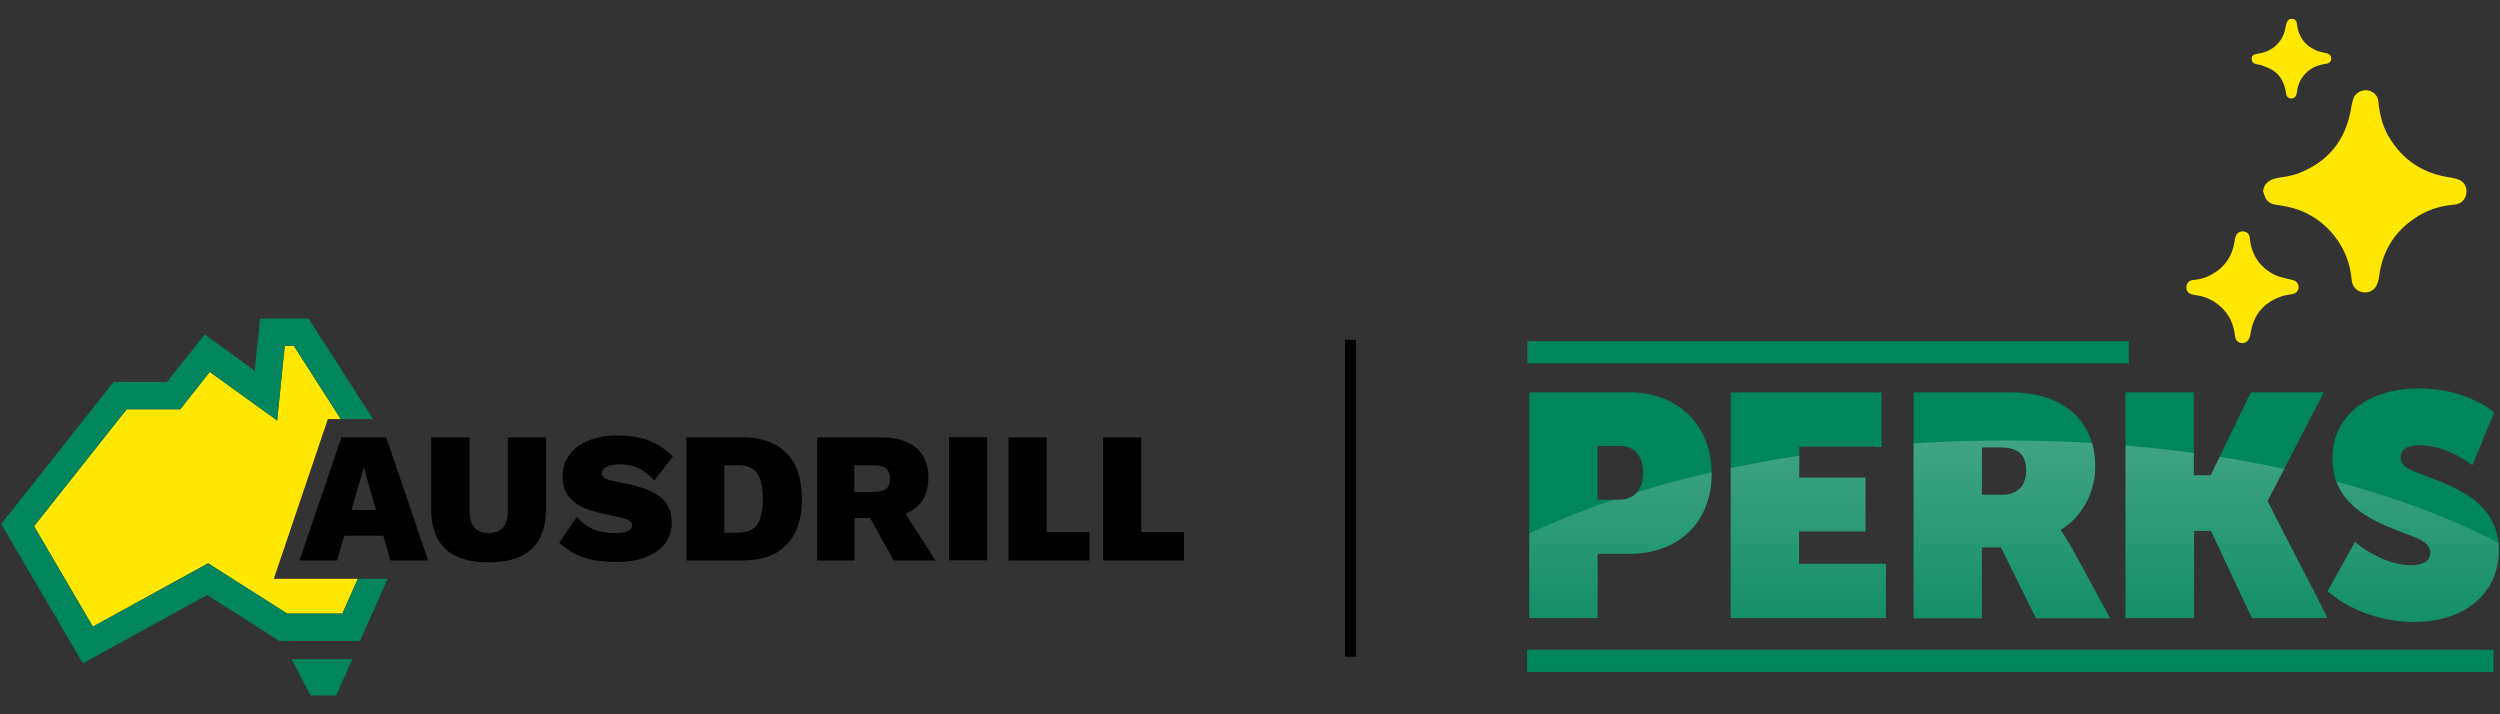 <?xml version="1.0" encoding="utf-8"?>
<!-- Generator: Adobe Illustrator 28.1.0, SVG Export Plug-In . SVG Version: 6.00 Build 0)  -->
<svg version="1.1" id="Reusable_Shopping_Bag" xmlns="http://www.w3.org/2000/svg" xmlns:xlink="http://www.w3.org/1999/xlink"
	 x="0px" y="0px" width="1050px" height="300px" viewBox="0 0 1050 300" style="enable-background:new 0 0 1050 300;"
	 xml:space="preserve">
<rect x="0" y="0" width="1050" height="300" fill="#333333" stroke="none"/>
<style type="text/css">
	.st0{fill:#00855D;}
	.st1{fill:#FFE700;}
	
		.st2{opacity:0.5;clip-path:url(#SVGID_00000036944337388702824190000010661058761667768253_);fill:url(#SVGID_00000118396756272969022380000015862141720494509451_);}
</style>
<g>
	<g>
		<path class="st0" d="M989.1,227.6c0,0,11,9.8,23.7,9.8c4.2,0,7.9-1.3,7.9-5.3c0-5-6.3-6.2-15.8-10.1
			c-12.1-4.9-25.3-12.3-25.3-29.4c0-18.2,15.2-29.5,36.5-29.5c19.9,0,31.5,10.1,31.5,10.1l-9.2,22.2c0,0-10.4-8.4-22-8.4
			c-4.3,0-8.1,1.1-8.1,5.1c0,4.6,5.6,5.8,13.3,8.8c12.9,5,27.9,11.9,27.9,30.3c0,16.6-12.6,30-35.7,30c-22.7,0-36.2-12.9-36.2-12.9
			L989.1,227.6z M892.8,259.6h28.7V223h7.1l17.2,36.6h31.7c-3.8-8.1-19.3-37.3-25.1-49.2l23.6-45.6h-30.7l-16.8,34.8h-7.1v-34.8
			h-28.7v94.9h0.1V259.6z M840.9,207.8c6.4,0,10.1-3.8,10.1-10.1c0-6-2.5-9.8-11.1-9.8h-7.5v19.9L840.9,207.8L840.9,207.8z
			 M803.8,164.8H845c20.8,0,35,11.3,35,31.2c0,10.9-5.6,21.1-14.4,26.5v0.3c0.3,0.5,2.1,2.9,4.1,6.5l16.6,30.4h-31.2l-14.7-29.8h-8
			v29.8h-28.7v-94.9H803.8z M726.9,259.6h65.2v-22.8h-36.5v-13.6h27.9v-22.6h-27.8v-13h34.6v-22.8h-63.4V259.6z M679.9,209.9
			c6.8,0,10.2-4.7,10.2-11.3c0-6.7-3.3-11.3-9.8-11.3H671v22.6H679.9z M642.4,164.8h42.1c20.5,0,34.4,14,34.4,34
			c0,20.5-13.9,33.8-34.4,33.8H671v27h-28.7v-94.8H642.4z"/>
	</g>
	<g>
		<polygon class="st1" points="150.3,243.1 143.8,257.7 120.6,257.7 87.4,236.6 39,263.2 14.3,221 53.2,171.9 75.7,171.9 
			88.1,156.2 116.4,176.6 119.6,145.2 123.4,145.2 143.1,176 137.7,176 115,243.1 		"/>
		<polygon class="st0" points="109.2,133.8 107,155.7 86,140.5 70.1,160.4 47.7,160.4 0.5,220.1 34.8,278.6 87,249.9 117.3,269.2 
			151.2,269.2 162.8,243.1 150.3,243.1 143.8,257.7 120.6,257.7 87.4,236.6 39,263.2 14.3,221 53.2,171.9 75.7,171.9 88.1,156.2 
			116.4,176.6 119.6,145.2 123.4,145.2 143.1,176 156.7,176 129.6,133.8 		"/>
		<polygon class="st0" points="122.5,276.8 130.4,292.1 141.2,292.1 148,276.8 		"/>
		<path d="M273.3,206.3c-3-1.4-7-2.6-12-3.5c-3-0.6-5.2-1.1-6.5-1.6c-1.3-0.5-2-1.2-2-2.2c0-1.2,0.6-2.2,1.9-2.9
			c1.2-0.7,3-1.1,5.2-1.1c3.1,0,5.8,0.5,8.2,1.6c2.4,1.1,4.6,2.8,6.7,5.2l7.8-10.1c-3.3-3.2-6.7-5.4-10.3-6.8c-3.6-1.3-7.8-2-12.8-2
			c-4.8,0-9,0.7-12.5,2.2s-6.2,3.5-8,6.1s-2.7,5.6-2.7,9c0,3.6,0.9,6.5,2.8,8.6c1.9,2.2,4.2,3.8,7.1,4.9c2.8,1.1,6.4,2,10.5,2.8
			c3.1,0.6,5.3,1.2,6.7,1.7c1.4,0.6,2.1,1.3,2.1,2.3c0,2.3-2.4,3.4-7.1,3.4c-3.5,0-6.5-0.5-9.1-1.6s-4.9-2.8-7-5.3l-7.4,11
			c3.1,2.8,6.5,4.8,10.2,6.1s8.5,1.9,14.4,1.9c4.3,0,8.1-0.6,11.5-1.9c3.4-1.3,6.1-3.1,8.1-5.6s3-5.4,3-8.8c0-3.2-0.7-5.9-2.1-8.1
			C278.5,209.5,276.3,207.7,273.3,206.3 M213.3,183.7v30.8c0,6.3-2.7,9.4-8.1,9.4c-5.3,0-8-3.1-8-9.4v-30.8h-16.1v30
			c0,15,8,22.5,24.1,22.5s24.1-7.5,24.1-22.5v-30H213.3z M439.6,223.4v-39.7h-16v51.7h34v-12H439.6z M330.4,190.4
			c-4.3-4.5-10.4-6.7-18.4-6.7h-23.7v51.7H312c8,0,14.2-2.2,18.4-6.7c4.3-4.5,6.4-10.8,6.4-19.1
			C336.8,201.2,334.7,194.8,330.4,190.4 M318,220.3c-1.6,2.3-4.2,3.4-8,3.4h-5.8v-28.3h5.8c3.8,0,6.4,1.1,8,3.4
			c1.6,2.3,2.4,5.9,2.4,10.8C320.3,214.4,319.6,218,318,220.3 M479.3,223.4v-39.7h-16v51.7h34v-12H479.3z M398.6,235.3h16v-51.7h-16
			V235.3z M380.3,215.7c6.4-2.5,9.6-7.6,9.6-15.1c0-5.5-1.7-9.7-5.2-12.6c-3.4-2.9-8.5-4.3-15-4.3h-26.5v51.7h15.7v-17.9h6.5
			l10,17.9h17.5L380.3,215.7z M372.2,205.3c-1.1,0.9-3,1.3-5.6,1.3h-7.8v-11.2h7.8c2.5,0,4.4,0.4,5.5,1.3c1.1,0.9,1.7,2.3,1.7,4.3
			C373.8,203,373.3,204.4,372.2,205.3"/>
		<path d="M169.7,205.7l-7.5-22h-18.8l-17.6,51.7h15.8l3-10.4H161l2.3,8.1l0.7,2.3h15.8L169.7,205.7z M147.6,214.3l5-17.3l0.2-0.8
			l0.6,2.2l0.9,3.2l3.6,12.6h-10.3V214.3z"/>
	</g>
	<g>
		<rect x="564.9" y="142.7" width="4.6" height="133.1"/>
	</g>
	<g>
		<g>
			<path class="st1" d="M950.5,80.4c0.2-3,2.4-5,5.7-5.6c3-0.5,6.1-0.9,8.9-1.9c12.7-4.8,20.2-14.1,22.4-27.6
				c0.2-1.2,0.4-2.4,0.8-3.6c0.8-2.5,3.2-4,5.8-3.8c2.6,0.3,4.6,2.1,4.8,4.8c0.5,5,1.7,10,4.2,14.4c5.9,10.2,14.7,15.9,26.4,17.5
				c1.2,0.2,2.4,0.5,3.5,1c2.2,1,3.3,3.3,2.8,6c-0.4,2.3-2.3,4.1-4.7,4.3c-4.6,0.4-9.2,1.5-13.3,3.6c-10.8,5.8-17.1,14.7-18.6,26.8
				c-0.1,0.8-0.3,1.7-0.6,2.5c-0.8,2.7-3.2,4.3-5.9,4c-2.8-0.3-4.7-2.3-5-5.2c-0.6-7-3-13.2-7.4-18.7c-6-7.4-13.7-11.5-23.2-12.7
				c-2.1-0.3-4.2-0.7-5.4-2.7C951.2,82.6,950.9,81.5,950.5,80.4"/>
		</g>
		<g>
			<path class="st1" d="M941.7,144.1c-1.6,0-2.8-1.1-3-3c-0.4-3.9-1.7-7.4-4.2-10.4c-3.1-3.7-7.2-6-12-6.7c-0.7-0.1-1.4-0.2-2-0.4
				c-1.6-0.5-2.4-1.7-2.2-3.3c0.2-1.5,1.2-2.6,2.9-2.7c2.6-0.2,5.1-0.9,7.5-2.2c5.6-3,8.8-7.7,9.8-13.8c0.1-0.7,0.2-1.4,0.4-2.1
				c0.5-1.6,1.7-2.4,3.3-2.3c1.5,0.1,2.6,1.1,2.7,2.8c0.7,6.9,4,12.1,10.2,15.3c2,1,4.3,1.5,6.6,2c1.4,0.3,2.7,0.6,3.4,1.9
				c0.9,1.8-0.1,3.9-2.2,4.3c-1.8,0.4-3.7,0.5-5.3,1.2c-7.3,2.7-11.3,8-12.4,15.6C944.7,142.9,943.6,144.1,941.7,144.1"/>
		</g>
		<g>
			<path class="st1" d="M962.6,7.9c1.2,0,2,0.8,2.1,2.2c0.6,5,3.1,8.8,7.7,10.9c1.4,0.7,3,0.9,4.5,1.3c0.9,0.2,1.8,0.5,2.1,1.6
				c0.5,1.5-0.4,2.7-2.1,2.9c-3,0.4-5.7,1.4-7.9,3.4c-2.3,2.1-3.7,4.6-4.2,7.8c-0.1,0.4-0.1,0.8-0.2,1.3c-0.3,1.4-1.2,2.1-2.4,2.1
				c-1.2-0.1-1.9-0.9-2.1-2.3c-0.5-3.9-2.1-7.3-5.4-9.5c-1.5-1-3.4-1.6-5.2-2.3c-0.3-0.1-0.7-0.1-1.1-0.2c-1.9-0.3-2.7-1-2.7-2.3
				c0-1.4,0.7-2,2.8-2.3c6.1-0.8,10.7-5.3,11.5-11.4C960.4,8.9,961.1,7.9,962.6,7.9"/>
		</g>
	</g>
	<rect x="641.4" y="272.9" class="st0" width="405.9" height="9.3"/>
	<rect x="641.5" y="143.3" class="st0" width="252.6" height="9.3"/>
	<g>
		<g>
			<defs>
				<path id="SVGID_1_" d="M989.1,227.6c0,0,11,9.8,23.7,9.8c4.2,0,7.9-1.3,7.9-5.3c0-5-6.3-6.2-15.8-10.1
					c-12.1-4.9-25.3-12.3-25.3-29.4c0-18.2,15.2-29.5,36.5-29.5c19.9,0,31.5,10.1,31.5,10.1l-9.2,22.2c0,0-10.4-8.4-22-8.4
					c-4.3,0-8.1,1.1-8.1,5.1c0,4.6,5.6,5.8,13.3,8.8c12.9,5,27.9,11.9,27.9,30.3c0,16.6-12.6,30-35.7,30
					c-22.7,0-36.2-12.9-36.2-12.9L989.1,227.6z M892.8,259.6h28.7V223h7.1l17.2,36.6h31.7c-3.8-8.1-19.3-37.3-25.1-49.2l23.6-45.6
					h-30.7l-16.8,34.8h-7.1v-34.8h-28.7v94.9h0.1V259.6z M840.9,207.8c6.4,0,10.1-3.8,10.1-10.1c0-6-2.5-9.8-11.1-9.8h-7.5v19.9
					L840.9,207.8L840.9,207.8z M803.8,164.8H845c20.8,0,35,11.3,35,31.2c0,10.9-5.6,21.1-14.4,26.5v0.3c0.3,0.5,2.1,2.9,4.1,6.5
					l16.6,30.4h-31.2l-14.7-29.8h-8v29.8h-28.7v-94.9H803.8z M726.9,259.6h65.2v-22.8h-36.5v-13.6h27.9v-22.6h-27.8v-13h34.6v-22.8
					h-63.4V259.6z M679.9,209.9c6.8,0,10.2-4.7,10.2-11.3c0-6.7-3.3-11.3-9.8-11.3H671v22.6H679.9z M642.4,164.8h42.1
					c20.5,0,34.4,14,34.4,34c0,20.5-13.9,33.8-34.4,33.8H671v27h-28.7v-94.8H642.4z"/>
			</defs>
			<clipPath id="SVGID_00000037662613117993120390000009674242190616818590_">
				<use xlink:href="#SVGID_1_"  style="overflow:visible;"/>
			</clipPath>
			
				<linearGradient id="SVGID_00000000184955210872204890000002603410561582475928_" gradientUnits="userSpaceOnUse" x1="840.4" y1="-148.431" x2="840.4" y2="116.282" gradientTransform="matrix(1 0 0 -1 0 301.276)">
				<stop  offset="0.581" style="stop-color:#FFFFFF;stop-opacity:0"/>
				<stop  offset="0.938" style="stop-color:#FFFFFF;stop-opacity:0.426"/>
				<stop  offset="1" style="stop-color:#FFFFFF;stop-opacity:0.5"/>
			</linearGradient>
			
				<path style="opacity:0.5;clip-path:url(#SVGID_00000037662613117993120390000009674242190616818590_);fill:url(#SVGID_00000000184955210872204890000002603410561582475928_);" d="
				M841,449.7c155.3-0.7,281.1-60.5,280.8-133.6c-0.3-73.2-126.6-131.8-282-131.1c-155.3,0.7-281.1,60.5-280.8,133.6
				C559.4,391.6,685.6,450.4,841,449.7"/>
		</g>
	</g>
</g>
</svg>

